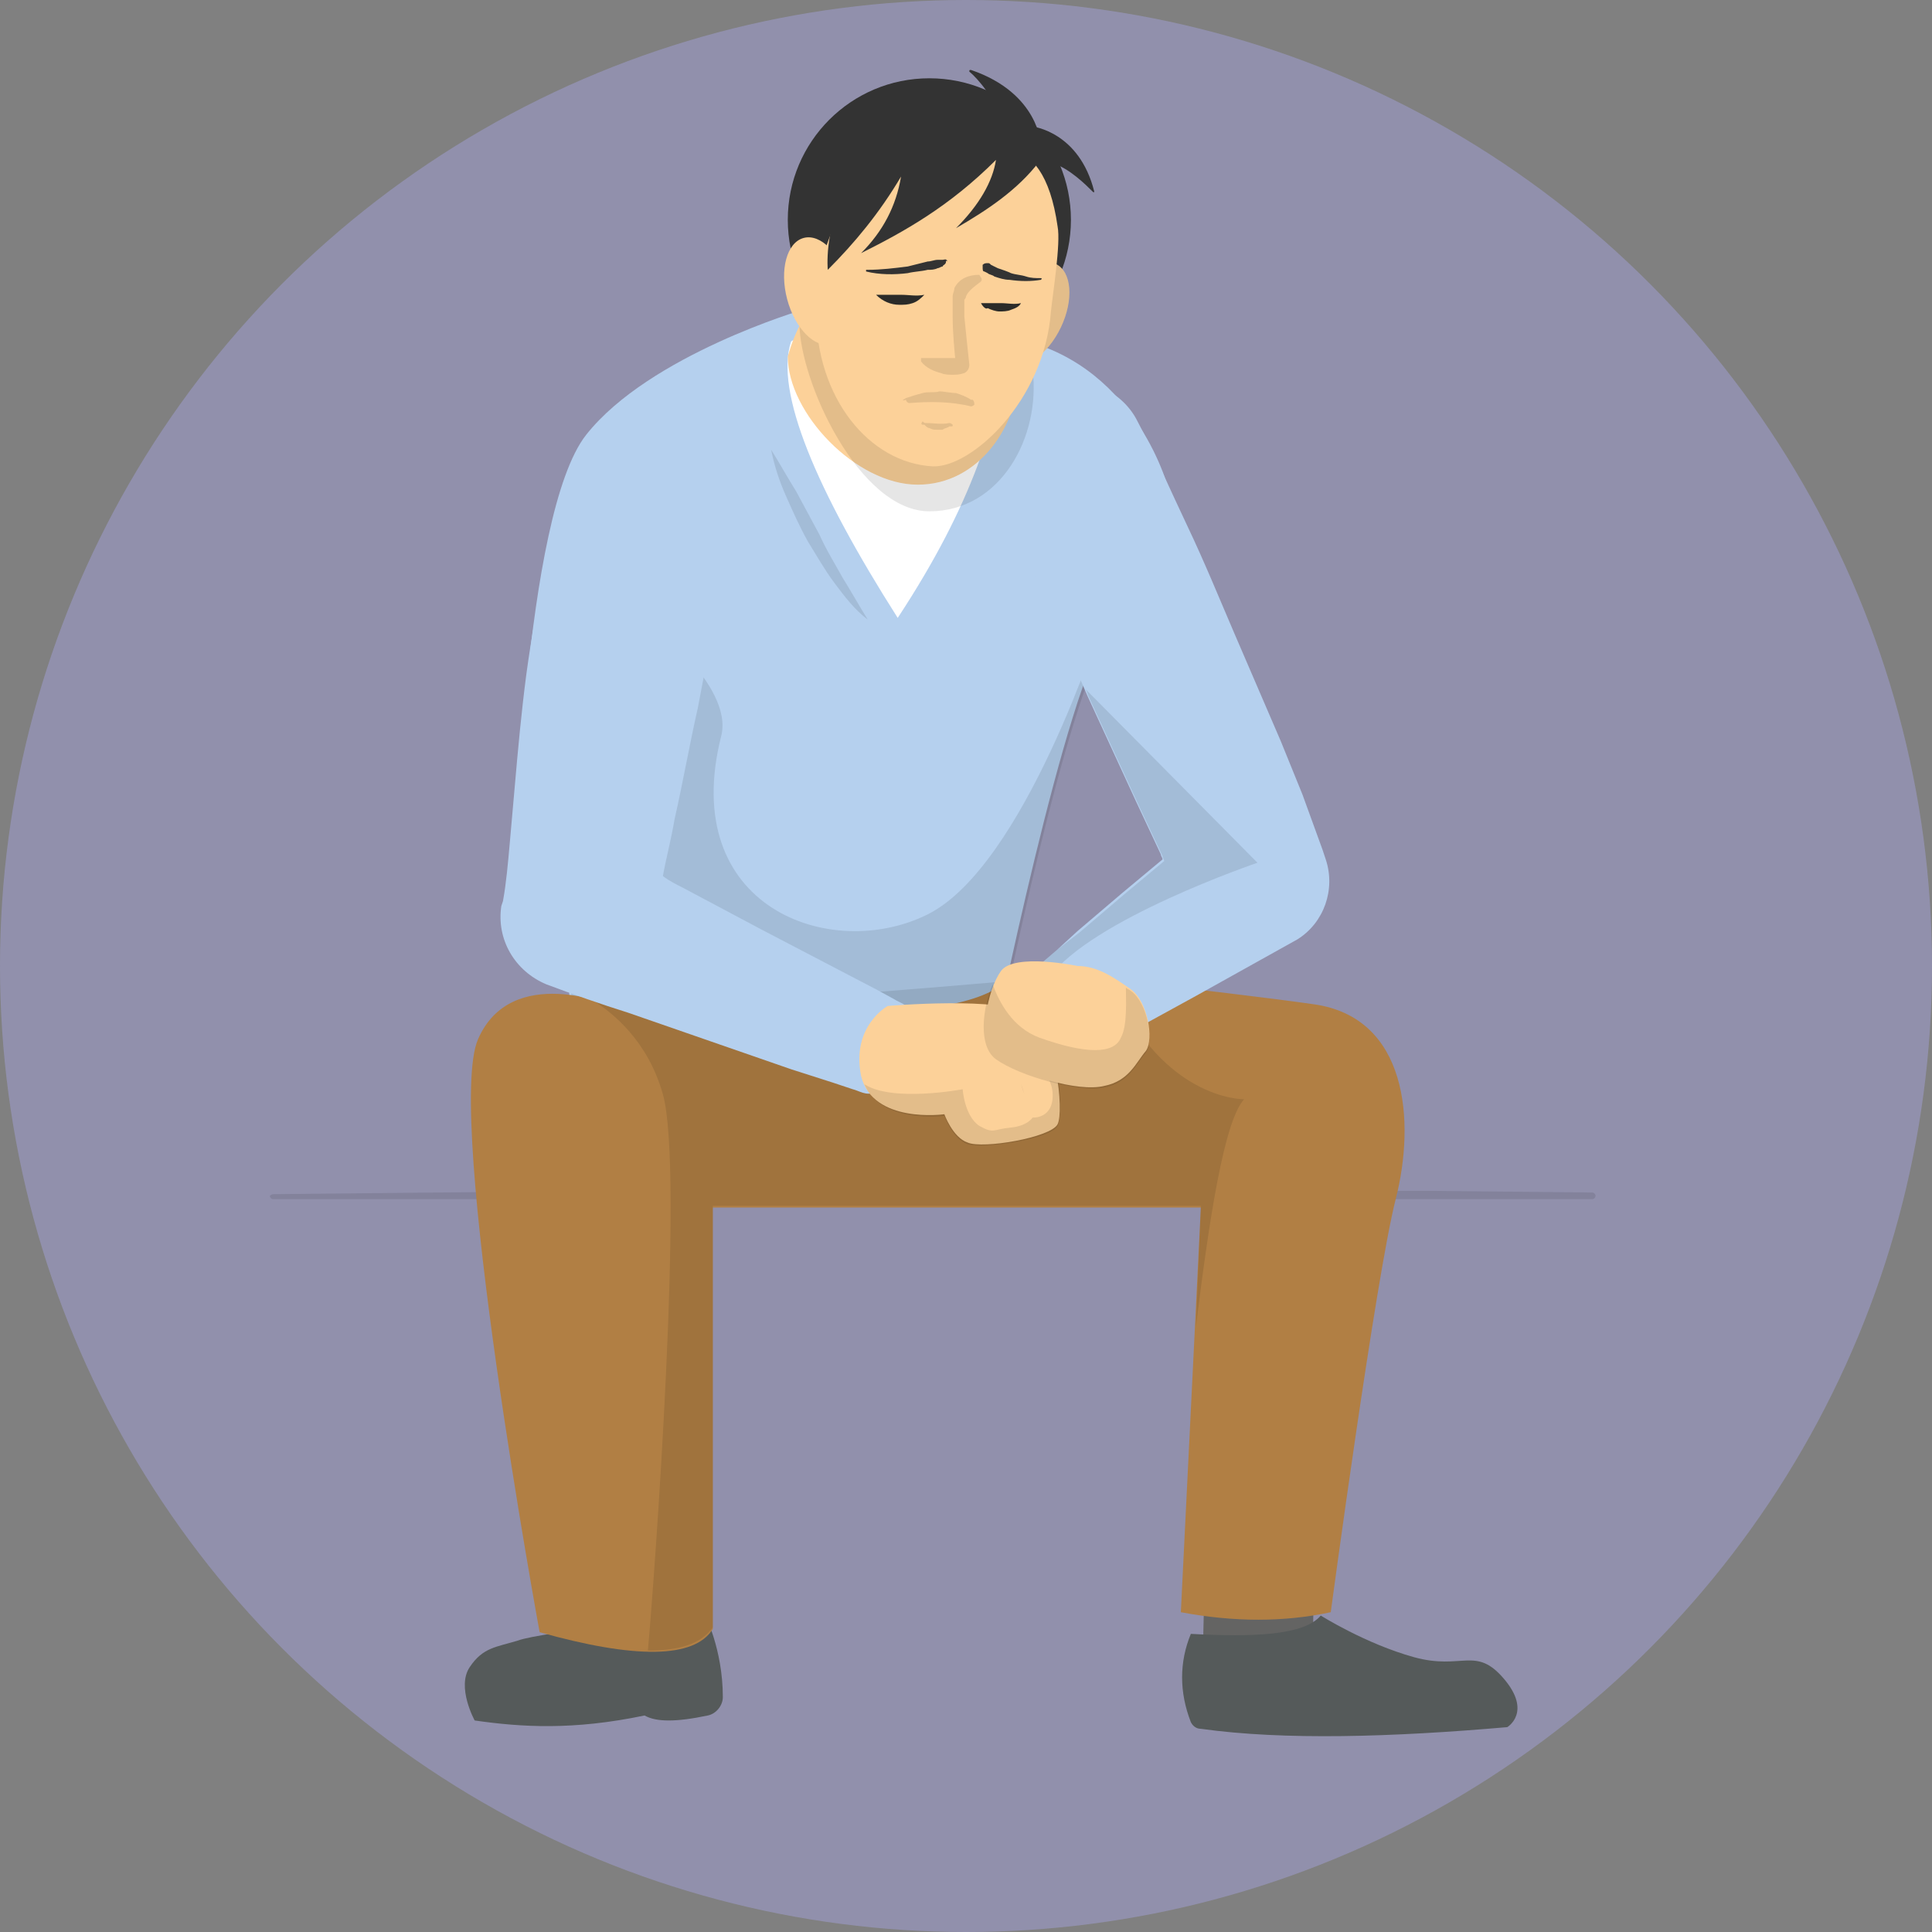 <?xml version="1.0" encoding="utf-8"?>
<!-- Generator: Adobe Illustrator 27.3.1, SVG Export Plug-In . SVG Version: 6.00 Build 0)  -->
<svg version="1.1" id="レイヤー_1" xmlns="http://www.w3.org/2000/svg" xmlns:xlink="http://www.w3.org/1999/xlink" x="0px"
	 y="0px" viewBox="0 0 116 116" style="enable-background:new 0 0 116 116;" xml:space="preserve">
<rect x="0" y="0" width="116" height="116" fill="#808080" stroke="none"/>
<style type="text/css">
	.st0{fill:#9190AC;}
	.st1{opacity:0.1;}
	.st2{fill:#555A5A;}
	.st3{fill:#6F6F6E;}
	.st4{fill:#B5D0EE;}
	.st5{fill:#B17F44;}
	.st6{fill:#FFFFFF;}
	.st7{fill:#FCD199;}
	.st8{fill:#333333;}
	.st9{fill:#2B2B29;}
</style>
<g>
	<circle class="st0" cx="58" cy="58" r="58"/>
	<g>
		<path class="st1" d="M16.4,71.7l9.9-0.1l9.9-0.1L56,71.4c6.6,0,13.2,0.1,19.8,0.1l9.9,0l9.9,0.1c0.1,0,0.2,0.1,0.2,0.2
			c0,0.1-0.1,0.2-0.2,0.2H16.4c-0.1,0-0.2-0.1-0.2-0.2C16.2,71.8,16.3,71.7,16.4,71.7z"/>
		<path class="st2" d="M42.3,96.9c0,0,1.1,2.1,1.1,5c0,0.5-0.4,1-0.9,1.1c-1.9,0.4-3.1,0.4-3.8,0c-4.3,0.9-7.4,0.7-10.2,0.3
			c0,0-1.1-2-0.3-3.2c0.8-1.2,1.6-1.2,2.9-1.6C32.4,98,42.3,96.9,42.3,96.9z"/>
		<path class="st3" d="M72.4,91.8l-0.2,8.3l6.6-0.1c0,0,0.1-5.3,0.1-7.4C78.9,90.6,72.4,91.8,72.4,91.8z"/>
		<path class="st1" d="M72.4,91.8l-0.2,8.3l6.6-0.1c0,0,0.1-5.3,0.1-7.4C78.9,90.6,72.4,91.8,72.4,91.8z"/>
		<path class="st2" d="M71.5,98.1c-0.7,1.7-0.7,3.5,0,5.3c0.1,0.2,0.3,0.4,0.6,0.4c5,0.7,11.5,0.5,18.4-0.1c0,0,1.5-0.9-0.2-2.9
			c-1.7-2-2.5-0.5-5.4-1.3S79.3,97,79.3,97C78.3,98.2,75.2,98.3,71.5,98.1z"/>
		<path class="st4" d="M51,18.1c0,0-11.6,2.7-14.9,7.5c-3.3,4.7-1.8,37.2-1.8,37.2l25.3,0.1c0,0,4.4-21.9,7-25.1
			c2.6-3.2,3.6-8.3,3.6-8.3s-1.8-7.4-8.9-9.1C54.2,18.7,51,18.1,51,18.1z"/>
		<path class="st1" d="M46.3,27c0.5,0.8,1,1.7,1.5,2.5l1.4,2.6c0.4,0.9,0.9,1.7,1.4,2.6c0.5,0.8,1,1.7,1.5,2.5c0,0,0,0,0,0
			c0,0,0,0,0,0c-0.8-0.6-1.4-1.4-2-2.2c-0.6-0.8-1.1-1.7-1.6-2.5c-0.5-0.9-0.9-1.8-1.3-2.7C46.8,28.9,46.5,28,46.3,27
			C46.3,27,46.3,27,46.3,27C46.3,27,46.3,27,46.3,27z"/>
		<path class="st1" d="M66.1,37.5c0,0-4.6,14.5-10.4,17.4s-15-0.4-12.4-10.7c0.8-3.1-4.7-7.2-4.7-7.2l-4.3,22.4c0,0.7,0,1.3,0.1,1.8
			l14.2,1.6l11.2,0c0,0,3.6-18.2,6.3-23.8L66.1,37.5z"/>
		<path class="st5" d="M36.8,60.4c0,0-6.1-2.6-8.1,2S32.4,98,32.4,98c5.7,1.6,9.3,1.6,10.4-0.2l0-25.3h29.3l-1.2,24.3
			c3.2,0.6,6.2,0.6,9,0c0,0,2.7-20.1,3.9-24.8c1.2-4.7,0.7-10.9-4.9-11.7s-18-2.1-18-2.1C59.4,61.8,46.2,60.9,36.8,60.4z"/>
		<path class="st1" d="M71.8,79.7c0.8-6.5,1.7-12.4,2.9-13.7c0,0-5.2,0.1-8.2-7.6c-5,0.4-24.2,2.2-29.7,2c0,0-0.5-0.2-1.3-0.4
			c1.3,0.8,3.4,2.5,4.3,5.7c1.3,4.6-0.5,29-0.9,33.4c1.9,0,3.2-0.4,3.9-1.4V72.4h29.3L71.8,79.7z"/>
		<path class="st4" d="M79.6,51.6l-0.2-0.6c-0.4-1.1-0.8-2.2-1.2-3.3l-1.3-3.2L74.1,38c-0.9-2.1-1.8-4.3-2.8-6.4
			c-1-2.1-1.9-4.2-3-6.3c-1-2-3.4-2.9-5.6-2.2c-2.4,0.8-3.6,3.5-2.8,5.8c0.8,2.2,1.7,4.4,2.6,6.5c0.9,2.1,1.9,4.3,2.8,6.4l2.9,6.3
			l1.5,3.2c0,0.1,0.1,0.2,0.1,0.3l-2.4,2l-2.7,2.3L63.5,57l-0.7,0.6c-0.2,0.2-0.5,0.3-0.5,0.8c-0.2,2,1,4,3.1,4.5
			c0.4,0.1,0.7-0.1,0.9-0.2l0.8-0.4l1.6-0.8l3.1-1.7l6.1-3.4C79.5,55.4,80.2,53.4,79.6,51.6z"/>
		<path class="st1" d="M75.5,51.8L65.2,41.4c0.1,0.2,0.1,0.3,0.2,0.5l2.9,6.3l1.5,3.2c0,0.1,0.1,0.2,0.1,0.3l-2.4,2l-2.7,2.3
			L63.5,57l-0.7,0.6c-0.2,0.2-0.5,0.3-0.5,0.8c0,0.4,0,0.7,0,1.1c0.3-0.2,0.5-0.5,0.7-0.8C65.5,55.2,75.5,51.8,75.5,51.8z"/>
		<path class="st6" d="M47.5,20.5c-1,3,1.5,8.9,6.4,16.6c4.6-7,5.9-11.8,6.7-16.4C60.6,20.7,54.2,16.4,47.5,20.5z"/>
		<path class="st7" d="M61.2,22.1c0,3.4-2.4,7-6.1,7s-7.8-4.3-7.8-7.7c1.1-3.9,3.5-5.4,7.2-5.4S61.2,18.7,61.2,22.1z"/>
		<path class="st1" d="M62,22.2c0.5,4-1.9,8.5-6.2,8.5c-4.2,0-7.8-7.8-7.8-11.3c1.1-3.7,2.8-2.9,6.4-3.2C58.1,16,61.6,18.5,62,22.2z
			"/>
		<path class="st4" d="M54.7,60.8c-0.2-0.5-0.7-0.6-1-0.8l-1.1-0.6l-2.3-1.2l-4.6-2.4L41,53.3c-0.4-0.2-0.8-0.4-1.2-0.7
			c0.2-1.1,0.5-2.2,0.7-3.4c0.5-2.2,0.9-4.5,1.4-6.7c0.4-2.2,0.9-4.5,1.3-6.7c0.4-2.2,0.8-4.5,1-6.8c0.2-1.8-0.6-3.6-2.3-4.5
			c-2.2-1.2-4.9-0.4-6.1,1.8l-0.6,1c-1.1,2.1-1.9,4.3-2.4,6.5c-0.5,2.2-0.9,4.5-1.2,6.7c-0.3,2.3-0.5,4.5-0.7,6.8
			c-0.1,1.1-0.2,2.3-0.3,3.4c-0.1,1.1-0.2,2.3-0.4,3.4l-0.1,0.3c-0.3,2,0.8,3.9,2.7,4.7c1.6,0.6,3.3,1.2,4.9,1.7l4.9,1.7l4.9,1.7
			l2.5,0.8l1.2,0.4c0.4,0.1,0.8,0.4,1.3,0.2c0.1,0,0.3-0.1,0.4-0.2C54.8,64.8,55.6,62.6,54.7,60.8z"/>
		<path class="st4" d="M48.2,18.6c0,0-9.2,2.7-13,7.5s-4.3,26.2-4.3,26.2S44.9,20.5,48.2,18.6z"/>
		<path class="st7" d="M53.3,60.4c0,0,6.9-0.6,8.5,0.5s2.1,5.8,1.7,6.6c-0.4,0.8-4.5,1.5-5.4,1.1c-0.9-0.3-1.4-1.7-1.4-1.7
			s-4.3,0.6-5-2.3C51.1,61.6,53.3,60.4,53.3,60.4z"/>
		<path class="st1" d="M62.3,61.4c-0.6-0.2-1.2-0.1-1.9,0.4c0,0,2.7,2.2,2.8,3.8S62,67.1,62,67.1s-0.3,0.5-1.3,0.6
			c-1.1,0.1-1,0.4-1.9-0.1c-0.9-0.6-1-2.2-1-2.2s-4.2,0.8-5.9-0.3c1,2.4,4.8,1.9,4.8,1.9s0.5,1.4,1.4,1.7s5-0.3,5.4-1.1
			C63.9,66.8,63.6,62.9,62.3,61.4z"/>
		<g>
			<path class="st1" d="M61.5,65.7c-0.1-0.4-0.2-0.6-0.2-0.6L61.5,65.7z"/>
		</g>
		<path class="st7" d="M64.7,58c0,0-3.8-0.8-4.6,0.3c-0.8,1.1-1.5,4.2-0.2,5.2s4.8,2.1,6.4,1.7c1.5-0.3,1.9-1.4,2.5-2.1
			c0.5-0.7,0.1-3-0.9-3.7S65.9,58,64.7,58z"/>
		<path class="st1" d="M66.3,65.3c1.5-0.3,1.9-1.4,2.5-2.1c0.5-0.7,0.1-3-0.9-3.7c-0.1-0.1-0.2-0.1-0.3-0.2c0,0.7,0.1,2.3-0.3,3
			c-0.4,1-2.1,1-4.9,0c-1.6-0.6-2.4-2.1-2.8-3.2c-0.6,1.4-0.9,3.7,0.2,4.5C61.2,64.6,64.7,65.6,66.3,65.3z"/>
		<g>
			<circle class="st8" cx="55.8" cy="13.2" r="8.5"/>
			<ellipse transform="matrix(0.43 -0.903 0.903 0.43 18.256 66.694)" class="st7" cx="62" cy="18.9" rx="3.3" ry="1.9"/>
			<ellipse transform="matrix(0.43 -0.903 0.903 0.43 18.256 66.694)" class="st1" cx="62" cy="18.9" rx="3.3" ry="1.9"/>
			<path class="st7" d="M63.1,18.7c-0.4,5.4-4.8,9.4-7.1,9.3c-3.8-0.2-7-4.1-7-9.3s3.1-9.6,7-9.8c3.1-0.1,6.6-1.6,7.5,4.7
				C63.7,14.6,63.2,17.7,63.1,18.7z"/>
			<ellipse transform="matrix(0.967 -0.255 0.255 0.967 -2.844 13.075)" class="st7" cx="49.1" cy="17.5" rx="1.9" ry="3.3"/>
			<path class="st8" d="M62.4,9.7c-1.3,1.7-3.1,2.9-5,4c1.4-1.4,2.2-2.8,2.4-4.1c-2.8,2.8-5.5,4.3-8.1,5.6c1.3-1.3,2.1-2.8,2.4-4.6
				c-1.3,2.2-2.8,4-4.4,5.6c0,0-0.9-9.3,10.8-8.9L62.4,9.7z"/>
			<path class="st8" d="M62.5,8.7c0,0-0.1-3.1-4.2-4.5c-0.1,0-0.1,0-0.1,0.1C58.7,4.7,59.8,6,60,7.1L62.5,8.7z"/>
			<path class="st8" d="M62,7.6c0,0,2.8,0.3,3.7,3.9c0,0,0,0.1-0.1,0c-0.4-0.4-1.4-1.4-2.4-1.7L62,7.6z"/>
			<path class="st1" d="M58.9,16.9c-0.4,0.3-0.8,0.6-0.9,0.9c0,0.1-0.1,0.2-0.1,0.2c0,0.1,0,0.2,0,0.3c0,0.2,0,0.5,0,0.7
				c0.1,1,0.2,2,0.3,2.9c0,0.2-0.1,0.4-0.3,0.5l0,0c-0.3,0.1-0.5,0.1-0.7,0.1c-0.2,0-0.5,0-0.7-0.1c-0.4-0.1-0.9-0.3-1.2-0.7
				c0-0.1,0-0.1,0-0.2c0,0,0,0,0.1,0l0,0c0.5,0,0.8,0,1.2,0c0.2,0,0.4,0,0.6,0c0.2,0,0.4,0,0.5,0l-0.3,0.5c-0.1-1-0.2-2-0.2-3l0-0.8
				c0-0.1,0-0.3,0-0.4c0-0.2,0.1-0.3,0.1-0.5c0.3-0.6,0.9-0.8,1.5-0.8C58.9,16.7,59,16.7,58.9,16.9C59,16.8,58.9,16.8,58.9,16.9
				L58.9,16.9z"/>
			<path class="st1" d="M54.4,23.9c0.3-0.1,0.6-0.2,1-0.3c0.3-0.1,0.7,0,1-0.1c0.3,0,0.7,0.1,1,0.1c0.3,0.1,0.6,0.2,0.9,0.4l0.1,0
				c0.1,0.1,0.1,0.2,0.1,0.3c-0.1,0.1-0.2,0.1-0.2,0.1c-1.2-0.3-2.5-0.3-3.7-0.2c-0.1,0-0.2-0.1-0.2-0.2
				C54.1,24.1,54.2,24,54.4,23.9L54.4,23.9z"/>
			<path class="st8" d="M59,15.9c0.1-0.1,0.2-0.1,0.3-0.1c0.1,0,0.1,0,0.2,0.1l0.4,0.2c0.3,0.1,0.6,0.2,0.8,0.3
				c0.3,0.1,0.6,0.1,0.9,0.2c0.3,0.1,0.6,0.1,0.9,0.1l0,0c0,0,0.1,0,0,0.1c0,0,0,0,0,0c-0.6,0.1-1.2,0.1-1.9,0
				c-0.3,0-0.6-0.1-0.9-0.2c-0.1-0.1-0.3-0.1-0.4-0.2l-0.2-0.1c-0.1,0-0.1-0.1-0.1-0.3C59,16,59,16,59,15.9L59,15.9z"/>
			<path class="st9" d="M58.9,18.2c0.5,0,0.9,0,1.2,0c0.4,0,0.8,0.1,1.2,0c0,0,0,0,0,0c0,0,0,0,0,0c-0.1,0.2-0.3,0.3-0.6,0.4
				c-0.2,0.1-0.5,0.1-0.7,0.1c-0.2,0-0.5-0.1-0.7-0.2C59.2,18.6,59,18.4,58.9,18.2C58.9,18.2,58.9,18.2,58.9,18.2
				C58.9,18.2,58.9,18.2,58.9,18.2z"/>
			<path class="st9" d="M52.6,17.7c0.5,0,1,0,1.5,0c0.5,0,0.9,0.1,1.4,0c0,0,0,0,0,0c0,0,0,0,0,0c-0.2,0.2-0.4,0.4-0.7,0.5
				c-0.3,0.1-0.5,0.1-0.8,0.1C53.5,18.3,53,18.1,52.6,17.7C52.6,17.7,52.6,17.7,52.6,17.7C52.6,17.7,52.6,17.7,52.6,17.7z"/>
			<path class="st8" d="M56.8,15.7c0,0.2-0.2,0.2-0.2,0.3c-0.1,0-0.2,0.1-0.3,0.1c-0.2,0.1-0.4,0.1-0.6,0.1
				c-0.4,0.1-0.8,0.1-1.2,0.2c-0.8,0.1-1.7,0.1-2.5-0.1c0,0,0,0,0-0.1c0,0,0,0,0.1,0c0.8,0,1.6-0.1,2.4-0.2c0.4-0.1,0.8-0.2,1.2-0.3
				c0.2,0,0.4-0.1,0.6-0.1l0.3,0c0.1,0,0.2-0.1,0.3,0.1C56.8,15.6,56.8,15.7,56.8,15.7z"/>
			<path class="st1" d="M55.6,25.4c0.5,0,0.9,0.1,1.4,0c0.1,0,0.2,0.1,0.2,0.1c0,0.1,0,0.1-0.1,0.1l-0.1,0c-0.1,0.1-0.3,0.1-0.4,0.2
				c-0.1,0-0.2,0-0.4,0c-0.1,0-0.2,0-0.4-0.1c-0.1,0-0.2-0.1-0.3-0.2l-0.1,0c-0.1,0-0.1-0.1,0-0.2C55.5,25.4,55.5,25.4,55.6,25.4z"
				/>
		</g>
	</g>
</g>
</svg>
